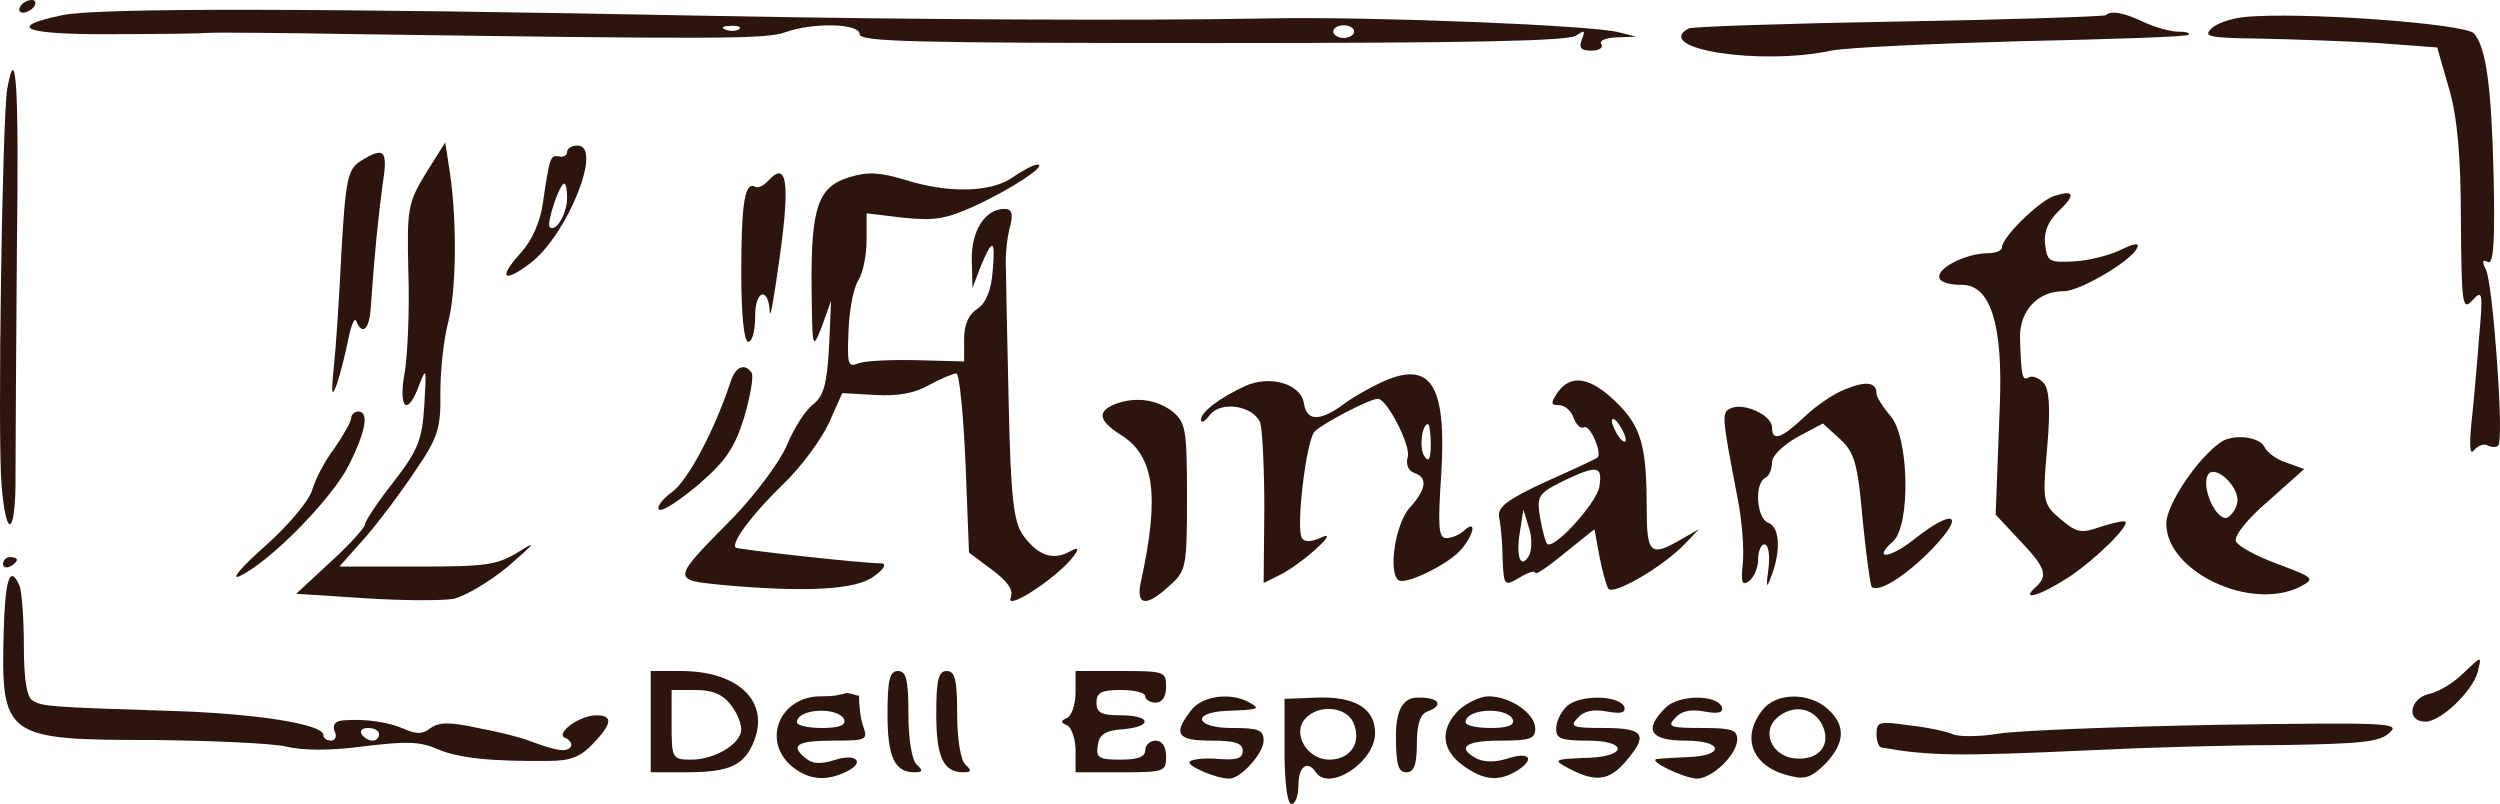 <svg xmlns="http://www.w3.org/2000/svg" id="Layer_2" data-name="Layer 2" viewBox="0 0 551.999 177.51"><defs><style>      .cls-1 {        fill: #2c150d;      }    </style></defs><g id="Layer_1-2" data-name="Layer 1"><path class="cls-1" d="M4.502,1.398c-.461.699-.308,1.398.615,1.398.769,0,1.999-.699,2.461-1.398.461-.839.308-1.398-.615-1.398-.769,0-1.999.559-2.461,1.398Z"></path><path class="cls-1" d="M13.727,3.354C.963,6.01,5.423,7.687,24.954,7.547c9.842,0,19.377-.14,21.068-.28,1.692-.14,16.609,0,33.064.28,78.891,1.118,90.118,1.118,94.27-.419,6.305-2.236,16.455-1.957,16.455.419,0,1.677,11.687,1.957,78.122,1.957,56.285,0,78.584-.419,80.122-1.677,1.845-1.258,1.999-1.118,1.23.839-.769,1.957-.154,2.516,2.153,2.516,1.692,0,2.615-.699,2.153-1.398-.615-.839.923-1.398,3.383-1.537l4.306-.14-3.844-.978c-5.536-1.537-54.132-3.494-76.892-3.075-28.297.559-80.122.28-123.797-.559C71.243,1.816,21.417,1.677,13.727,3.354ZM163.206,6.429c-.461.419-1.845.559-2.922.14-1.23-.419-.769-.839.923-.839,1.691-.14,2.614.28,1.999.699ZM298.998,6.988c0,.699-1.077,1.398-2.307,1.398s-2.307-.699-2.307-1.398c0-.839,1.077-1.398,2.307-1.398s2.307.559,2.307,1.398Z"></path><path class="cls-1" d="M464.934,3.354c-.307.28-20.914.978-45.674,1.398-24.759.419-45.674,1.118-46.442,1.537-7.997,4.473,15.686,8.247,31.525,4.892,3.384-.699,22.299-1.538,42.137-2.097,19.839-.419,36.447-.978,36.755-1.398.461-.419-.615-.699-2.307-.699s-5.229-.978-7.535-2.097c-4.46-2.097-7.228-2.656-8.459-1.537Z"></path><path class="cls-1" d="M495.535,3.773c-3.076.28-6.459,1.537-7.382,2.656-1.692,1.677-.154,1.957,10.919,2.097,7.074.14,18.761.559,25.989.978l13.072.978,2.614,9.085c1.846,6.29,2.615,15.095,2.615,29.212.153,18.59.307,19.987,2.614,17.471,2.153-2.376,2.307-1.677,1.384,8.526-.461,6.15-1.23,14.676-1.692,18.869-.461,5.032-.307,6.988.615,5.731.923-.978,2.153-1.537,3.076-.978.923.419,1.999.419,2.307-.14,1.23-1.677-1.23-35.642-2.768-38.717-.923-1.817-.769-2.376.461-1.677,1.23.559,1.538-4.752,1.23-19.009-.461-19.987-1.691-28.374-4.306-31.449-1.845-2.236-39.061-4.892-50.748-3.634Z"></path><path class="cls-1" d="M1.58,19.708C.503,26.417-.573,96.722.35,107.205c1.076,12.719,3.229,10.762,3.076-2.796,0-6.289.154-28.653.308-49.619.461-35.502-.154-46.264-2.153-35.083Z"></path><path class="cls-1" d="M94.004,38.297c-3.998,6.569-4.152,7.827-3.845,21.665.308,8.107-.154,18.17-.769,22.084-1.538,8.386.615,10.064,3.229,2.796,1.538-3.914,1.538-3.494,1.076,4.473-.461,7.827-1.384,10.063-6.767,17.052-3.537,4.472-6.305,8.666-6.305,9.365s-3.383,4.472-7.689,8.386l-7.535,6.988,15.071.979c8.458.559,17.224.559,19.685.14,2.46-.56,7.996-3.774,12.149-7.269,5.843-5.031,6.305-5.73,2.153-3.075-4.768,2.936-7.228,3.215-22.453,3.215h-17.07l5.844-6.569c3.229-3.774,8.151-10.343,11.073-14.816,4.767-6.989,5.536-9.085,5.382-17.052,0-5.032.769-11.881,1.692-15.375,1.846-6.989,2-22.084.461-32.846l-1.076-6.989-4.306,6.849Z"></path><path class="cls-1" d="M125.223,33.545c0,.699-.769,1.258-1.845.978-1.846-.28-1.999,0-3.537,10.483-.615,4.193-2.461,8.246-4.921,10.902-5.075,5.591-3.691,6.709,2.306,2.097,7.997-6.15,15.994-25.858,10.304-25.858-1.23,0-2.307.559-2.307,1.398ZM125.223,43.609c0,3.634-2.46,7.688-3.844,6.569-.769-.839,2.153-9.644,3.229-9.644.308,0,.615,1.398.615,3.075Z"></path><path class="cls-1" d="M79.703,35.502c-2.922,1.817-3.383,4.053-4.306,19.987-.461,9.784-1.23,21.385-1.692,25.578-.615,6.15-.461,6.849.769,3.494.769-2.376,1.845-6.709,2.461-9.784.615-3.075,1.384-4.752,1.692-3.914,1.384,3.354,2.922,1.817,3.229-2.795.769-11.461,1.692-20.407,2.614-27.256,1.23-7.688.461-8.526-4.767-5.311Z"></path><path class="cls-1" d="M223.643,39.136c-4.768,3.354-14.148,3.634-23.837.559-5.69-1.677-8.15-1.817-12.303-.559-6.92,2.097-8.458,6.709-8.304,24.32.154,13.837.154,13.977,2.307,8.526l1.999-5.591-.461,10.343c-.462,8.246-1.231,10.762-3.537,12.579-1.692,1.258-4.153,5.172-5.69,8.806-1.385,3.494-6.767,10.762-11.842,16.074-13.84,13.977-13.687,13.837-2.614,14.955,18.454,1.678,29.834,1.119,33.679-1.956,1.999-1.398,2.768-2.656,1.691-2.796-4.46,0-31.833-3.075-32.295-3.494-1.076-.979,3.538-7.268,10.458-13.977,3.998-3.774,8.458-9.924,10.15-13.558l2.922-6.569,7.381.419c4.921.28,8.766-.419,11.842-2.236,2.614-1.398,5.228-2.516,5.997-2.516.615,0,1.538,8.945,1.999,19.847l.769,19.708,5.075,3.774c3.537,2.655,4.768,4.473,4.152,6.15-1.384,3.075,9.381-3.774,13.38-8.526q2.768-3.355-.308-1.678c-3.691,2.097-7.074.979-10.304-3.494-2.152-2.935-2.768-8.246-3.229-29.072-.308-14.117-.615-27.535-.615-29.771-.154-2.376.154-6.29.769-8.806.923-3.355.615-4.473-1.077-4.473-4.306,0-7.381,4.892-7.228,11.321l.154,6.15,1.692-4.473c2.768-6.709,3.383-6.43,2.768.699-.308,4.333-1.538,7.128-3.383,8.386-1.999,1.258-2.922,3.494-2.922,6.709v4.892l-10.304-.279c-5.844-.14-11.687.14-13.071.699-2.307.978-2.461.14-2.153-7.128.153-4.473,1.076-9.504,2.153-11.182,1.076-1.677,1.845-5.731,1.845-8.945v-5.87l8.151.978c6.92.699,9.38.28,15.839-2.656,8.151-3.774,16.148-9.085,13.687-9.085-.769,0-3.229,1.258-5.382,2.795Z"></path><path class="cls-1" d="M169.819,39.695c-1.076,1.258-2.46,1.957-3.075,1.537-2.307-1.258-3.076,3.774-3.076,19.009,0,9.225.615,15.235,1.538,15.235s1.538-2.516,1.538-5.731c0-5.731,2.922-6.569,3.229-.839.154,1.677,1.077-4.193,2.307-12.999,2.153-15.794,1.384-20.267-2.461-16.214Z"></path><path class="cls-1" d="M453.4,43.329c-3.383,1.258-11.38,9.085-11.38,11.321,0,.699-1.384,1.258-3.075,1.258-4.46,0-10.765,2.935-10.765,5.172,0,1.118,1.845,1.817,5.075,1.817q9.38,0,8.304,26.557l-.923,24.18,5.229,5.591c5.844,6.15,6.459,7.827,3.537,10.483-3.537,3.215,1.384,1.677,7.535-2.376,5.844-3.914,13.38-11.322,12.303-12.16-.307-.28-2.614.279-5.382,1.118-4.306,1.537-5.229,1.398-8.92-1.677-3.844-3.355-3.998-3.774-2.922-15.795.769-8.666.462-12.859-.769-14.257-1.076-1.118-2.46-1.677-3.229-1.258-1.538.839-1.692,0-1.999-8.526-.154-6.15,3.844-10.483,9.688-10.483,3.537,0,14.917-6.709,16.147-9.504.616-1.258-.461-1.118-3.69.419-2.615,1.258-7.228,2.376-10.458,2.516-5.228.28-5.69,0-6.151-3.774-.308-2.656.615-5.032,2.922-7.268,3.998-3.774,3.537-4.892-1.077-3.354Z"></path><path class="cls-1" d="M161.364,84.143c-3.537,10.762-9.381,21.804-12.918,24.46-2.153,1.537-3.537,3.354-2.922,3.913s4.459-1.956,8.612-5.451c5.997-5.171,7.996-7.967,10.149-14.816,1.385-4.752,2.153-9.085,1.692-9.924-1.538-2.236-3.537-1.398-4.613,1.817Z"></path><path class="cls-1" d="M304.691,84.562c-2.307,1.118-6.152,3.215-8.305,4.892-5.075,3.634-7.843,3.494-8.458-.279-.615-4.473-7.535-6.43-13.072-3.914-5.69,2.656-9.688,5.731-9.688,7.408,0,.839.923.419,1.999-1.118,2.615-3.075,9.381-1.957,11.073,1.677.461,1.398.922,9.924.922,19.008l-.153,16.493,3.383-1.677c4.921-2.376,13.84-10.483,9.381-8.386-2.153.978-3.691,1.118-4.306.14-1.384-2.097.922-21.385,2.768-23.482,1.538-1.677,12.149-7.268,13.994-7.268,1.999,0,7.228,10.203,6.613,12.719-.461,1.677,0,3.075,1.384,3.634,3.076.979,2.768,3.634-1.076,7.827-3.076,3.634-4.614,13.838-2.461,15.795,1.384,1.397,11.688-3.634,14.302-7.129,2.614-3.354,2.922-6.15.308-3.774-1.077.979-2.769,1.678-3.999,1.678-1.692,0-1.845-2.656-1.076-13.977,1.23-20.128-2.307-25.579-13.533-20.267ZM315.917,98.12c0,3.215-.461,4.053-1.384,2.656-1.23-1.677-.615-7.128.769-7.128.307,0,.615,2.097.615,4.473Z"></path><path class="cls-1" d="M343.903,86.658c-1.538,2.376-1.538,2.795.307,2.795,1.231,0,2.769,1.258,3.23,2.795.615,1.537,1.538,2.516,2.307,2.097,1.384-.699,4.152,6.01,2.922,6.709-.308.279-5.383,2.655-11.38,5.311-8.459,3.914-10.612,5.591-10.304,7.688.308,1.397.769,5.59.769,9.085.307,6.289.307,6.429,3.845,4.333,1.845-1.119,3.383-1.538,3.383-.979s2.922-1.398,6.459-4.333l6.612-5.311,1.077,5.87c.615,3.215,1.538,6.57,1.999,7.268,1.077,1.538,12.149-4.892,16.916-9.923l3.076-3.215-4.152,2.376c-6.613,3.774-7.382,3.075-7.382-7.268,0-13.558-1.23-17.891-6.92-23.342-5.69-5.451-9.842-6.01-12.764-1.957ZM358.974,97.141c0,.699-.769.419-1.538-.699-.769-1.118-1.538-2.796-1.538-3.494,0-.839.769-.419,1.538.699.769,1.118,1.538,2.656,1.538,3.494ZM353.13,107.484c-.615,3.634-10.15,14.117-11.534,12.58-.307-.28-1.076-2.936-1.538-5.731-.769-4.752-.461-5.311,4.768-7.967,7.843-3.774,9.073-3.634,8.304,1.118ZM337.598,122.719c-1.846,3.075-2.922.28-1.999-5.311l.768-4.892,1.231,4.053c.769,2.237.615,5.032,0,6.15Z"></path><path class="cls-1" d="M407.416,85.96c-2.615.978-6.613,3.774-9.074,6.15-5.075,4.752-7.074,5.451-7.074,2.236,0-2.516-5.69-5.311-8.765-4.333-2.461.978-2.461,1.118,1.076,19.568,1.076,5.172,1.538,11.881,1.23,14.816-.461,4.193-.154,5.032,1.384,3.913,1.077-.838,2-2.935,2-4.752s.615-3.354,1.384-3.354c.922,0,1.23,2.376.922,5.171-.615,4.473-.461,4.752.615,1.817,2.153-5.591,1.846-10.762-.615-11.741-2.614-.838-3.229-8.526-.769-9.923.923-.42,1.538-1.957,1.538-3.495,0-1.397,2.461-3.773,5.69-5.59l5.536-2.935,3.691,3.354c3.23,2.935,3.999,5.311,5.075,17.751.769,7.827,1.692,14.536,1.999,14.955,1.538,1.398,7.536-2.376,13.38-8.386,7.381-7.687,4.921-9.085-3.845-2.236-5.536,4.472-9.535,4.752-4.767.559,3.844-3.634,3.537-22.923-.615-27.675-1.692-1.957-3.076-4.193-3.076-4.892,0-2.516-2.153-2.935-6.92-.978Z"></path><path class="cls-1" d="M246.711,89.034c-4.613,1.677-4.306,3.774.769,6.989,7.382,4.612,8.612,13.278,4.46,32.287-1.231,5.451,1.076,5.871,6.305.979,3.691-3.215,3.845-4.194,3.845-19.568,0-15.236-.308-16.493-3.384-19.009-3.537-2.516-7.689-3.075-11.995-1.677Z"></path><path class="cls-1" d="M77.55,92.249c0,.839-1.692,3.774-3.691,6.709-2.153,2.796-4.306,6.989-4.921,9.225-.615,2.237-5.229,7.828-10.457,12.44-5.229,4.612-7.689,7.548-5.536,6.569,6.766-3.214,20.3-17.052,23.99-24.32,3.845-7.548,4.613-12.02,2.153-12.02-.769,0-1.538.699-1.538,1.398Z"></path><path class="cls-1" d="M490.461,97.561c-5.074,3.354-12.149,13.837-12.149,18.031,0,10.622,18.608,19.428,29.527,13.977,3.383-1.817,3.23-1.957-4.921-5.032-4.614-1.677-8.766-3.914-9.227-5.032-.461-1.118,2.461-4.892,7.228-8.945l7.843-6.989-3.845-1.398c-2.307-.698-4.46-2.376-4.921-3.494-1.076-2.236-6.766-2.935-9.535-1.118ZM493.999,110.979c-.308,1.538-1.385,2.935-2.307,3.355-2.307.559-5.536-6.29-4.306-9.225,1.23-3.075,7.228,2.236,6.613,5.87Z"></path><path class="cls-1" d="M.658,124.536c0,.699.769.979,1.538.559.923-.419,1.538-1.118,1.538-1.537,0-.28-.615-.559-1.538-.559-.769,0-1.538.699-1.538,1.537Z"></path><path class="cls-1" d="M.811,139.632c-.615,23.202.308,23.761,33.064,23.761,12.61.14,25.682.699,29.065,1.398,3.998.978,9.996.978,17.378,0,9.227-1.118,12.303-1.118,16.147.559,4.768,2.097,12.149,2.796,24.913,2.656,4.614,0,6.921-.979,9.535-3.774,4.306-4.473,4.46-6.29.769-6.29-3.845,0-9.381,4.193-6.767,5.032.923.419,1.538,1.398,1.077,1.957-.923,1.258-3.23.838-9.227-1.398-1.692-.699-6.767-1.957-11.227-2.795-6.305-1.398-8.611-1.258-10.457,0-1.692,1.397-3.076,1.397-5.69.279-3.383-1.537-8.612-2.376-13.687-1.957-1.692.14-2.307.979-1.845,2.377.615,1.118.154,2.096-.769,2.096s-1.692-.559-1.692-1.258c0-2.376-14.917-4.752-33.833-5.311-26.605-.839-28.143-.979-30.296-2.237-1.384-.698-1.999-4.892-1.999-12.16,0-6.01-.461-11.88-.923-13.138-2.153-5.032-3.229-1.538-3.537,10.203ZM83.701,162.135c0,.699-.615,1.398-1.384,1.398-.923,0-1.999-.699-2.461-1.398-.461-.838.154-1.397,1.384-1.397,1.384,0,2.461.559,2.461,1.397Z"></path><path class="cls-1" d="M543.671,148.857c-1.999,1.957-5.229,3.914-7.228,4.333-4.46.978-5.229,6.15-.923,6.15,3.384,0,10.304-6.569,11.534-10.902.923-3.774,1.077-3.774-3.383.419Z"></path><path class="cls-1" d="M143.678,159.34v11.181h7.843c9.688,0,12.918-1.537,15.071-7.128,3.229-8.666-3.691-15.235-16.302-15.235h-6.612v11.182ZM161.209,155.426c1.384,1.677,2.461,4.193,2.461,5.591,0,3.215-5.844,6.709-11.073,6.709-4.152,0-4.306-.279-4.306-7.687v-7.688h5.229c3.845,0,5.998.979,7.689,3.075Z"></path><path class="cls-1" d="M195.963,157.662c0,9.505,1.538,12.859,5.997,12.859,1.846,0,1.846-.419.462-1.677-1.077-.978-1.846-5.591-1.846-11.182,0-7.547-.461-9.504-2.306-9.504s-2.307,1.957-2.307,9.504Z"></path><path class="cls-1" d="M206.729,157.662c0,9.505,1.537,12.859,5.997,12.859,1.846,0,1.846-.419.461-1.677-1.076-.978-1.845-5.591-1.845-11.182,0-7.547-.461-9.504-2.307-9.504s-2.306,1.957-2.306,9.504Z"></path><path class="cls-1" d="M237.485,152.91c0,2.656-.923,5.172-1.845,5.591-1.538.699-1.538.979,0,1.677.922.42,1.845,2.936,1.845,5.591v4.752h9.996c9.689,0,9.996-.139,9.996-3.494,0-2.236-.923-3.494-2.307-3.494-1.23,0-2.306.978-2.306,2.096,0,1.538-1.692,2.097-5.537,2.097-4.767,0-5.382-.419-4.921-3.215.308-2.376,1.692-3.214,5.536-3.494,6.613-.559,6.306-3.075-.461-3.075-4.306,0-5.382-.559-5.382-2.795s1.076-2.796,5.382-2.796c2.922,0,5.383.559,5.383,1.398,0,.699,1.076,1.398,2.306,1.398,1.384,0,2.307-1.258,2.307-3.495,0-3.354-.307-3.494-9.996-3.494h-9.996v4.752Z"></path><path class="cls-1" d="M187,153c-2,.5-2.57.749-5.799.749-8.92,0-13.072,9.644-6.459,15.375,3.69,3.075,7.535,3.494,12.149,1.258,4.306-2.097,2.153-4.194-2.769-2.516-2.768.838-4.613.838-5.997-.28-3.845-2.935-2.307-4.053,5.69-4.053,7.535,0,7.843-.14,6.766-3.215-.615-1.677-.922-4.752-.922-6.989.008.671-.352.019-2.659-.329ZM186.429,158.92c.308,1.258-1.23,1.817-4.921,1.817-3.076,0-5.536-.559-5.536-1.258,0-3.075,9.227-3.494,10.457-.559Z"></path><path class="cls-1" d="M263.012,156.824c-4.152,5.311-3.075,6.709,4.46,6.709,5.229,0,6.92.559,6.92,2.236s-1.23,2.097-5.228,1.817c-2.922-.28-5.844,0-6.459.559-.923.839,5.69,3.774,8.765,3.774,2.461,0,7.536-5.591,7.536-8.386,0-2.376-1.077-2.796-7.074-2.796-7.843,0-9.074-3.354-1.231-3.774,7.382-.279,7.69-.419,5.229-1.817-4.152-2.376-10.457-1.537-12.918,1.678Z"></path><path class="cls-1" d="M283.621,165.909c0,6.849.615,11.601,1.538,11.601s1.538-1.957,1.538-4.193c0-4.053,1.999-5.591,3.844-2.795,2.922,4.333,13.072-2.237,13.072-8.666,0-5.451-4.46-8.107-12.764-7.827l-7.228.279v11.601ZM298.846,159.619c1.845,4.333-.615,8.107-5.383,8.107s-8.304-5.73-5.228-9.085c2.922-3.215,9.073-2.656,10.611.978Z"></path><path class="cls-1" d="M308.225,162.415c0,6.289.461,8.106,2.306,8.106,1.692,0,2.307-1.677,2.307-6.289,0-4.333.769-6.57,2.307-7.129,3.845-1.397,2.614-3.214-2.307-3.075q-4.613.14-4.613,8.387Z"></path><path class="cls-1" d="M322.067,156.824c-4.152,4.193-3.844,8.665.923,12.16,4.767,3.494,8.151,3.634,12.303.978,3.844-2.655,2.153-4.053-2.768-2.376-2.307.699-4.614.699-6.305,0-4.768-2.516-2.769-4.053,5.074-4.053,6.613,0,7.69-.42,7.69-2.656,0-3.354-5.537-7.128-10.304-7.128-1.845,0-4.767,1.397-6.613,3.075ZM334.063,158.92c.307,1.258-1.231,1.817-4.922,1.817-3.075,0-5.536-.559-5.536-1.258,0-3.075,9.227-3.494,10.458-.559Z"></path><path class="cls-1" d="M346.056,155.845c-1.384,1.258-2.46,3.495-2.46,5.032,0,2.237,1.076,2.656,7.074,2.656,8.458,0,8.766,3.354.461,3.774-8.304.279-8.458.419-4.46,2.516,5.69,2.935,8.612,2.516,12.149-1.538,5.229-6.01,4.306-7.548-4.613-7.548-7.074,0-7.689-.279-5.844-2.236,1.384-1.537,3.383-1.957,6.459-1.398,3.076.559,4.152.28,3.845-.978-1.077-2.656-9.689-2.795-12.611-.28Z"></path><path class="cls-1" d="M367.741,156.265c-4.922,4.892-3.384,7.268,4.459,7.268,8.305,0,8.766,3.354.462,3.634-2.922.139-5.844.279-6.767.419-2.307.28,5.69,4.193,8.766,4.333,3.383,0,8.919-5.311,8.919-8.666,0-2.096-1.23-2.516-7.843-2.516-7.074,0-7.689-.279-5.843-2.236,1.384-1.538,3.383-1.957,6.458-1.398,3.076.559,4.153.28,3.845-.978-1.076-2.796-9.535-2.796-12.456.14Z"></path><path class="cls-1" d="M389.117,156.824c-4.921,6.289-1.999,12.719,6.305,14.536,3.229.838,4.767.14,7.689-2.796,4.306-4.612,4.46-8.386.462-12.02-4.153-3.774-11.534-3.634-14.456.28ZM402.342,160.038c2.153,4.473-.769,7.967-6.151,7.408-4.921-.559-7.228-5.73-3.999-8.805,3.538-3.215,8.151-2.516,10.15,1.397Z"></path><path class="cls-1" d="M414.338,161.995c0,1.677.461,3.075,1.23,3.075,10.304,1.817,16.609,1.957,46.443.559,11.38-.559,30.296-1.118,41.829-1.118,17.686-.28,21.53-.699,23.683-2.656,2.615-2.236.462-2.376-37.984-1.817-22.299.42-43.983,1.258-48.289,1.957-4.152.699-8.766.699-9.996.14-1.23-.559-5.536-1.538-9.534-1.957-6.767-.978-7.382-.839-7.382,1.817Z"></path></g></svg>